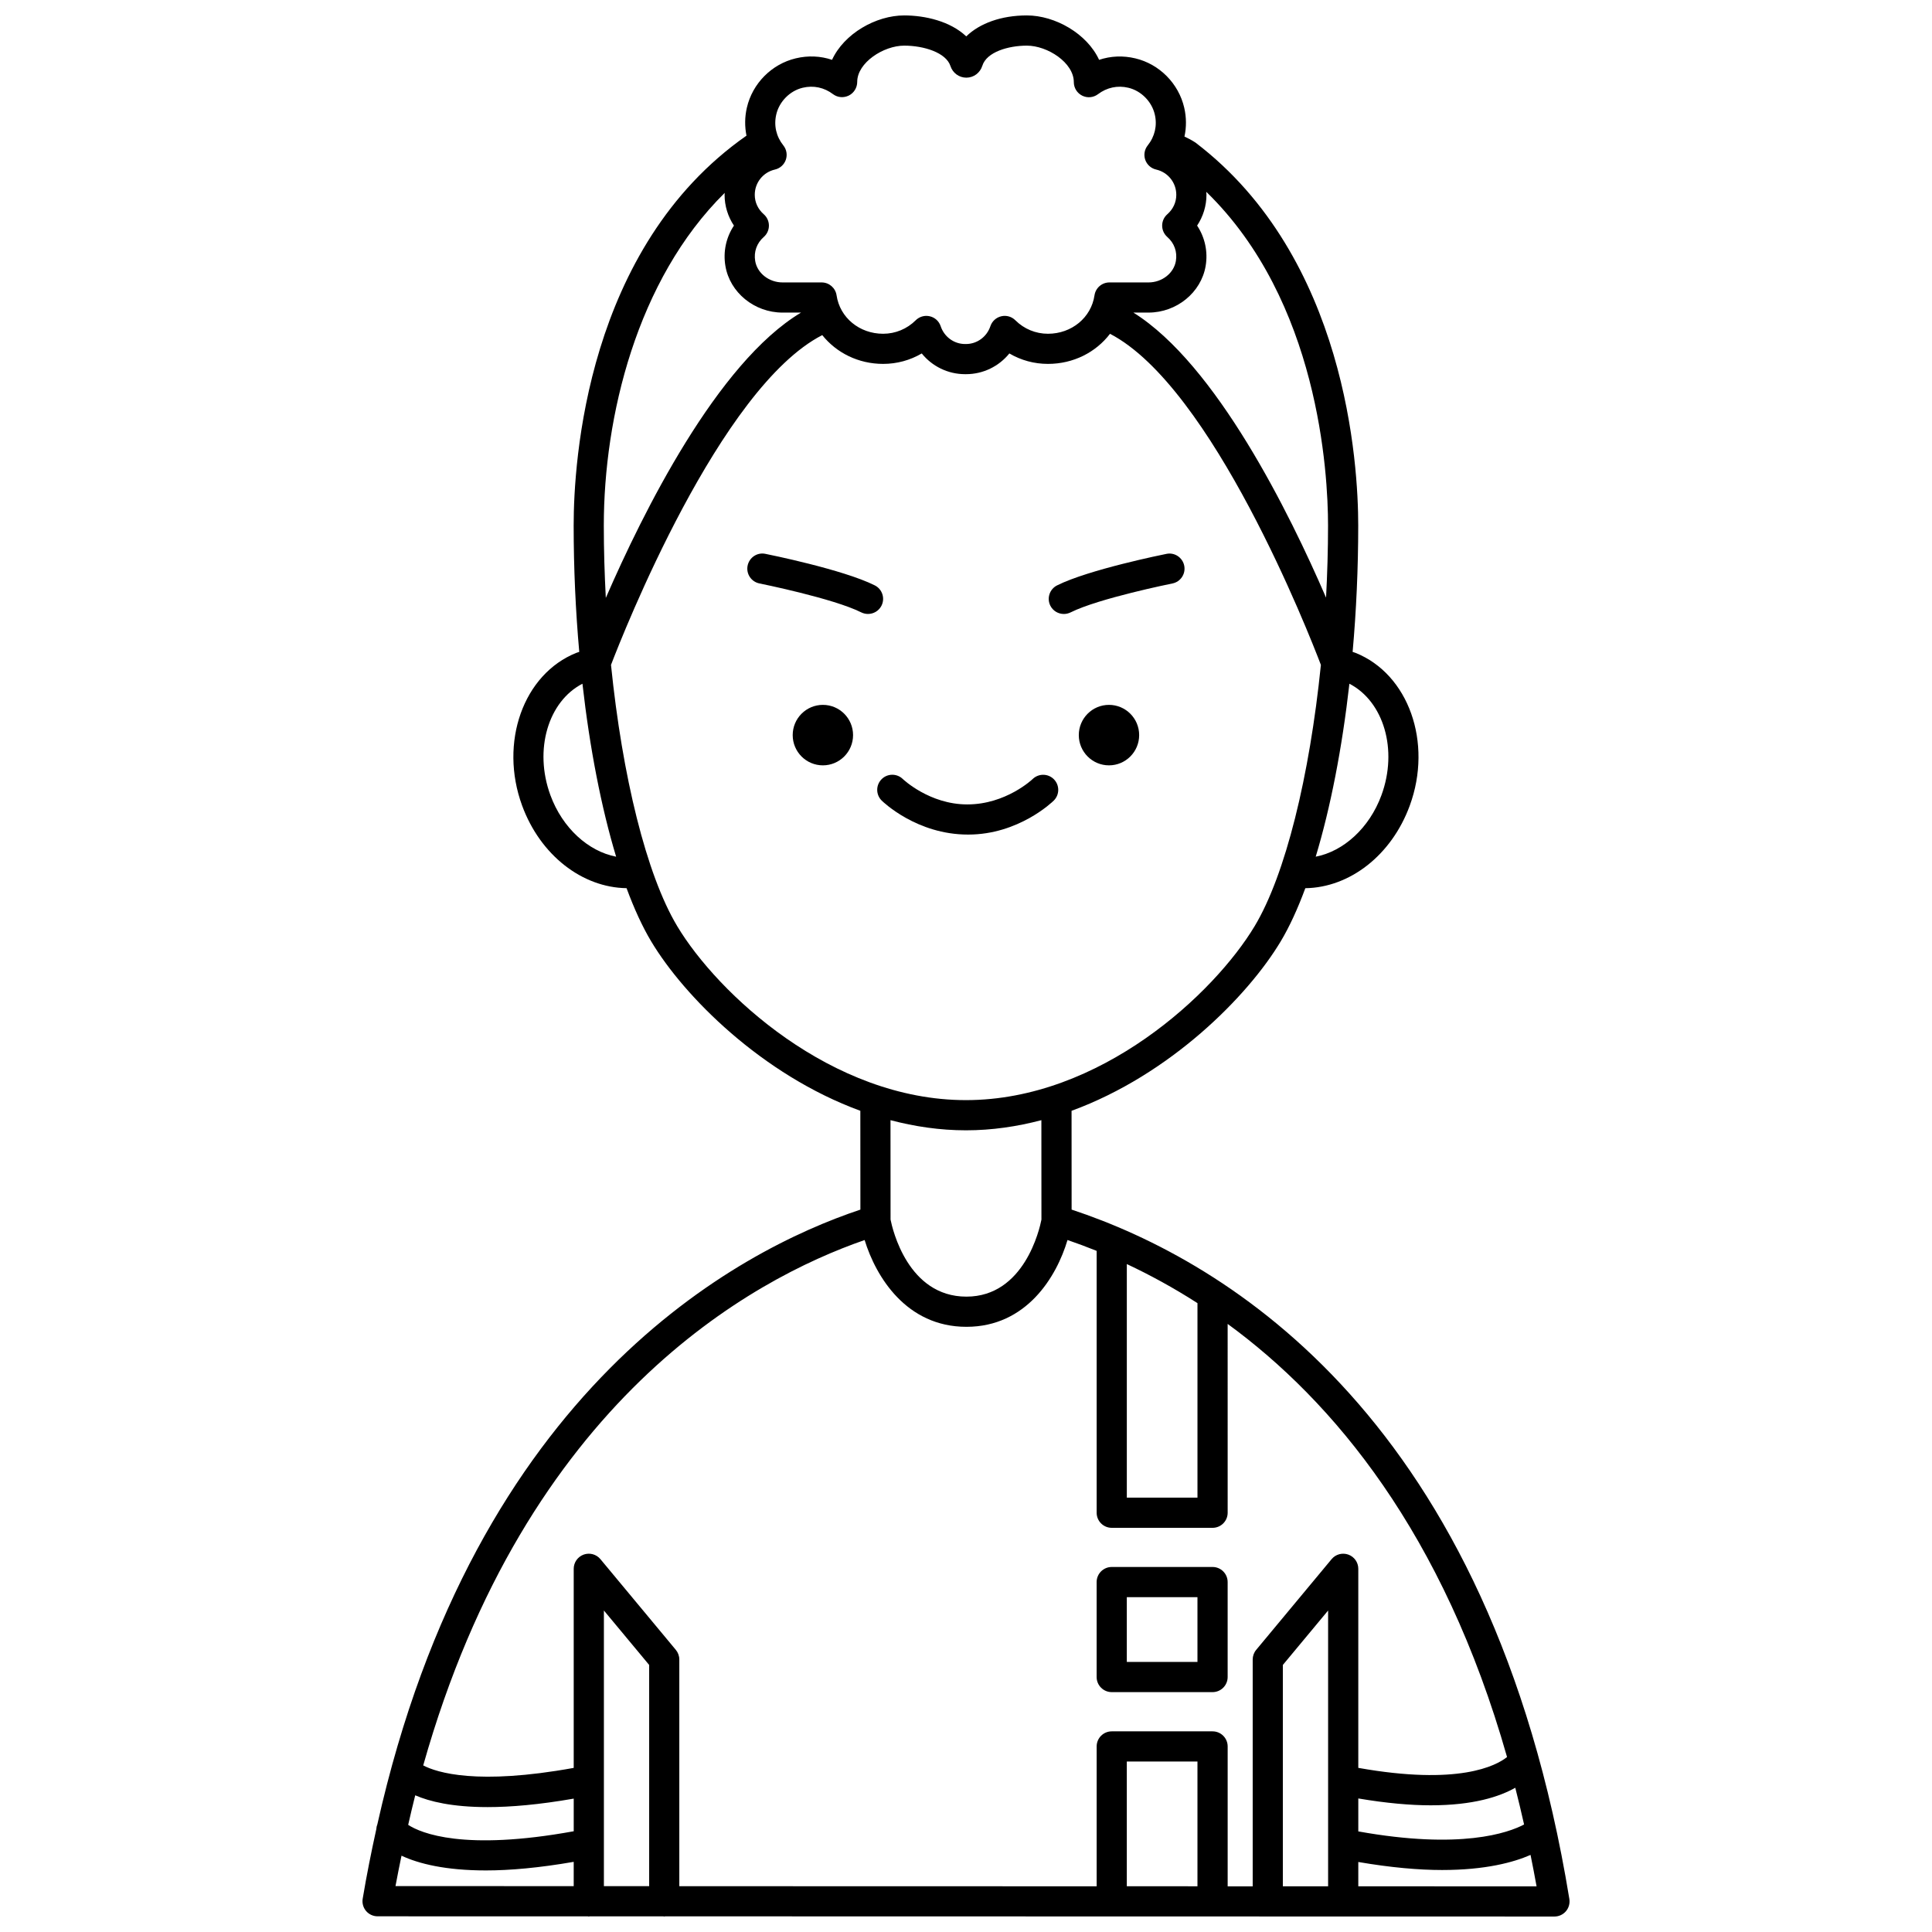 <?xml version="1.0" encoding="UTF-8"?>
<!-- Uploaded to: SVG Repo, www.svgrepo.com, Generator: SVG Repo Mixer Tools -->
<svg width="800px" height="800px" version="1.1" viewBox="144 144 512 512" xmlns="http://www.w3.org/2000/svg">
 <defs>
  <clipPath id="a">
   <path d="m240 148.09h320v503.81h-320z"/>
  </clipPath>
 </defs>
 <g clip-path="url(#a)">
  <path d="m427.99 464.55-0.016-26.176c26.137-9.562 46.742-30.398 55.41-44.871 2.336-3.898 4.523-8.664 6.539-14.121 11.785-0.168 22.863-8.746 27.68-21.891 6.129-16.711-0.328-34.867-14.402-40.484-0.234-0.094-0.5-0.164-0.742-0.25 0.969-10.859 1.484-22.148 1.484-33.5 0-16.098-3.09-70.988-43.141-101.48-1.031-0.668-2.008-1.18-2.906-1.586 0.531-2.477 0.535-5.062-0.066-7.656-1.488-6.414-6.57-11.543-12.945-13.066-3.266-0.785-6.559-0.637-9.613 0.387-3.191-6.941-11.652-11.77-19.145-11.77-6.75 0-12.488 2.07-16.062 5.555-4.211-4.012-10.914-5.555-16.441-5.555-7.481 0-15.926 4.812-19.125 11.766-3.055-1.027-6.348-1.18-9.629-0.391-6.383 1.523-11.461 6.652-12.945 13.066-0.582 2.516-0.582 5.023-0.105 7.426-42.473 29.688-45.797 86.52-45.797 103.3 0 11.352 0.516 22.637 1.484 33.5-0.246 0.09-0.512 0.16-0.75 0.25-14.066 5.613-20.523 23.77-14.395 40.48 4.82 13.148 15.898 21.723 27.68 21.891 2.016 5.457 4.203 10.223 6.539 14.121 8.668 14.48 29.273 35.309 55.414 44.875l0.016 26.188c-32.422 10.828-102.12 47.242-128.01 162.91-0.168 0.406-0.258 0.836-0.281 1.285-1.309 5.953-2.539 12.047-3.606 18.426-0.195 1.16 0.133 2.348 0.891 3.246 0.758 0.895 1.879 1.414 3.055 1.414l55.707 0.012c0.094 0 0.176 0.047 0.27 0.047 0.098 0 0.176-0.047 0.27-0.055l19.473 0.004c0.09 0.008 0.164 0.051 0.25 0.051 0.09 0 0.16-0.043 0.246-0.051l159.61 0.035c0.027 0 0.051 0.016 0.078 0.016s0.051-0.016 0.078-0.016l19.852 0.004c0.02 0 0.039 0.012 0.059 0.012s0.039-0.012 0.059-0.012l55.93 0.012c1.172 0 2.289-0.516 3.047-1.41 0.758-0.895 1.086-2.078 0.902-3.234-20.777-127.13-90.477-168.98-131.9-182.7zm67.973 179.34-11.996-0.004v-58.656l11.996-14.426zm8-23.281c7.457 1.258 13.84 1.816 19.188 1.816 11.309 0 18.242-2.293 22.414-4.652 0.812 3.18 1.586 6.422 2.332 9.734-4.211 2.227-16.812 6.711-43.934 1.832zm-61.344-141.62c5.996 2.816 12.293 6.223 18.723 10.355v51.543h-18.723zm67.477-124.25c-3.195 8.703-10.055 14.875-17.418 16.289 3.914-12.957 6.988-28.699 8.926-45.836 9.066 4.695 12.918 17.484 8.492 29.547zm-14.152-71.477c0 6.398-0.191 12.789-0.527 19.117-9.68-22.402-29.113-61.828-51.059-75.543h4.004c7.445 0 13.953-5.305 15.145-12.34 0.645-3.797-0.191-7.594-2.258-10.711 1.598-2.41 2.477-5.242 2.477-8.156 0-0.27-0.035-0.527-0.047-0.793 29.75 28.926 32.266 74.359 32.266 88.426zm-146.23-108.92c0.793-3.426 3.609-6.277 7.012-7.09 2.856-0.684 5.703-0.07 8.031 1.699 1.215 0.914 2.836 1.035 4.195 0.363 1.359-0.676 2.219-2.094 2.219-3.613-0.004-5.086 6.957-9.609 12.449-9.609 5.223 0 11.109 1.855 12.258 5.402 0.602 1.852 2.293 3.086 4.215 3.086h0.023c1.93-0.012 3.621-1.273 4.211-3.148 1.137-3.668 6.914-5.34 11.797-5.34 5.488 0 12.453 4.523 12.449 9.672 0 1.52 0.859 2.906 2.219 3.582 1.363 0.68 2.988 0.523 4.199-0.395 2.336-1.766 5.184-2.383 8.031-1.699 3.402 0.812 6.223 3.664 7.012 7.09 0.68 2.918 0.012 5.828-1.879 8.195-0.859 1.074-1.105 2.516-0.652 3.816 0.453 1.297 1.543 2.269 2.887 2.578 3.144 0.719 5.34 3.477 5.34 6.699 0 1.977-0.848 3.805-2.383 5.152-0.867 0.754-1.363 1.855-1.363 3.008 0 1.152 0.496 2.246 1.363 3.008 1.859 1.629 2.688 3.945 2.273 6.367-0.547 3.238-3.668 5.68-7.258 5.68h-10.355c-1.984 0-3.668 1.457-3.953 3.414-0.867 5.906-6.055 10.188-12.336 10.188-3.25 0-6.32-1.266-8.641-3.574-0.98-0.977-2.394-1.383-3.746-1.055-1.348 0.32-2.426 1.312-2.867 2.621-0.945 2.828-3.543 4.727-6.465 4.727h-0.25c-2.922 0-5.523-1.898-6.465-4.727-0.438-1.312-1.52-2.305-2.867-2.621-0.309-0.074-0.617-0.109-0.922-0.109-1.043 0-2.062 0.41-2.82 1.164-2.32 2.305-5.391 3.574-8.641 3.574-6.281 0-11.469-4.281-12.336-10.188-0.289-1.961-1.973-3.414-3.953-3.414h-10.355c-3.59 0-6.715-2.438-7.258-5.68-0.41-2.414 0.414-4.738 2.273-6.367 0.867-0.758 1.363-1.855 1.363-3.008 0-1.152-0.496-2.25-1.363-3.008-1.539-1.348-2.387-3.18-2.387-5.152 0-3.223 2.195-5.977 5.34-6.699 1.344-0.305 2.43-1.281 2.887-2.578 0.453-1.301 0.207-2.742-0.652-3.816-1.891-2.367-2.559-5.273-1.879-8.195zm-13.66 20.773c-0.004 0.172-0.031 0.34-0.031 0.516 0 2.914 0.875 5.75 2.477 8.156-2.07 3.113-2.906 6.914-2.258 10.711 1.191 7.035 7.699 12.34 15.145 12.34h4.894c-22.219 13.281-41.957 53.09-51.734 75.617-0.336-6.348-0.531-12.766-0.531-19.188 0-28.703 8.691-65.09 32.039-88.152zm-46.191 159.62c-4.426-12.066-0.57-24.863 8.492-29.543 1.934 17.133 5.012 32.879 8.926 45.84-7.363-1.418-14.223-7.59-17.418-16.297zm33.582 34.664c-8.141-13.598-14.52-39.656-17.523-69.191 3.168-8.273 28.812-73.438 55.984-87.402 3.746 4.684 9.562 7.629 16.133 7.629 3.652 0 7.16-0.965 10.234-2.769 2.754 3.41 6.934 5.492 11.484 5.492h0.25c4.551 0 8.73-2.082 11.484-5.492 3.074 1.809 6.582 2.769 10.234 2.769 6.742 0 12.711-3.082 16.441-7.977 27.137 14.098 52.738 79.484 55.887 87.746-3.008 29.531-9.383 55.59-17.531 69.191-10.68 17.84-40.902 46.148-76.539 46.148s-65.859-28.305-76.539-46.145zm76.535 54.145c6.891 0 13.57-1 19.996-2.688l0.016 26.355c-0.477 2.445-4.523 20.41-19.883 20.41-15.504 0-19.598-17.879-20.102-20.418l-0.016-26.348c6.418 1.688 13.102 2.688 19.988 2.688zm-26.844 29.078c2.981 9.73 11.062 22.996 26.973 22.996 15.918 0 23.895-13.258 26.793-23.004 2.481 0.848 5.062 1.809 7.723 2.879v69.395c0 2.211 1.789 4 4 4h26.719c2.211 0 4-1.789 4-4l-0.004-50.039c28.02 20.477 57.164 55.379 74.043 114.78-2.918 2.344-12.891 7.598-39.422 2.871v-52.758c0-1.684-1.055-3.188-2.641-3.758-1.578-0.566-3.356-0.094-4.43 1.203l-19.992 24.047c-0.598 0.719-0.922 1.625-0.922 2.559v60.102h-6.633v-37.07c0-2.211-1.789-4-4-4h-26.719c-2.211 0-4 1.789-4 4v37.062l-110.6-0.027v-60.07c0-0.934-0.328-1.84-0.922-2.559l-19.992-24.047c-1.078-1.297-2.852-1.766-4.43-1.203-1.582 0.574-2.641 2.078-2.641 3.758v52.77c-25.559 4.641-36.258 1.242-39.883-0.656 27.27-96.562 87.125-128.89 116.98-139.23zm88.203 171.26-18.723-0.004v-33.062h18.723zm-207.3-24.109c3.773 1.637 9.77 3.125 19.172 3.125 6.086 0 13.602-0.633 22.832-2.246v8.648c-29.121 5.297-40.461 0.52-43.871-1.691 0.605-2.644 1.215-5.277 1.867-7.836zm61.996 24.078-11.996-0.004v-73.047l11.996 14.426zm-65.633-8.078c4.535 2.129 11.68 3.91 22.379 3.91 6.398 0 14.152-0.695 23.258-2.277v6.438l-47.23-0.012c0.5-2.746 1.051-5.394 1.594-8.059zm253.56 8.117v-6.445c8.652 1.484 16.051 2.125 22.199 2.125 11.57 0 19-2.051 23.449-4 0.547 2.746 1.098 5.492 1.598 8.332z"/>
 </g>
 <path d="m438.62 592.43h26.719c2.211 0 4-1.789 4-4v-25.164c0-2.211-1.789-4-4-4h-26.719c-2.211 0-4 1.789-4 4v25.164c0 2.211 1.793 4 4 4zm3.996-25.164h18.723v17.164h-18.723z"/>
 <path d="m445.89 338.81c0 4.426-3.582 8.016-8 8.016-4.414 0-7.996-3.59-7.996-8.016s3.582-8.012 7.996-8.012c4.418 0 8 3.586 8 8.012"/>
 <path d="m370.07 338.81c0 4.426-3.582 8.016-7.996 8.016-4.418 0-8-3.59-8-8.016s3.582-8.012 8-8.012c4.414 0 7.996 3.586 7.996 8.012"/>
 <path d="m377.61 304.5c0.988-1.977 0.188-4.379-1.785-5.371-8.379-4.199-28.156-8.188-28.996-8.355-2.168-0.453-4.266 0.969-4.707 3.137-0.434 2.164 0.969 4.269 3.137 4.707 0.195 0.039 19.562 3.945 26.98 7.668 0.578 0.285 1.188 0.418 1.789 0.418 1.469 0.004 2.879-0.805 3.582-2.203z"/>
 <path d="m425.93 306.71c0.602 0 1.211-0.137 1.789-0.418 7.422-3.723 26.785-7.629 26.98-7.668 2.168-0.434 3.57-2.543 3.137-4.707-0.438-2.168-2.555-3.586-4.707-3.137-0.84 0.168-20.617 4.16-28.996 8.355-1.973 0.992-2.769 3.394-1.785 5.371 0.703 1.395 2.109 2.203 3.582 2.203z"/>
 <path d="m400.61 365.17c13.328 0 22.27-8.633 22.645-9.004 1.57-1.543 1.586-4.059 0.055-5.633-1.531-1.578-4.059-1.613-5.648-0.078-0.066 0.066-7.078 6.723-17.277 6.723-0.023-0.004-0.051-0.004-0.074 0-9.977 0-16.977-6.652-17.051-6.723-1.578-1.535-4.102-1.516-5.641 0.059-1.551 1.578-1.527 4.106 0.047 5.652 0.375 0.371 9.312 9.004 22.848 9.004h0.098z"/>
</svg>